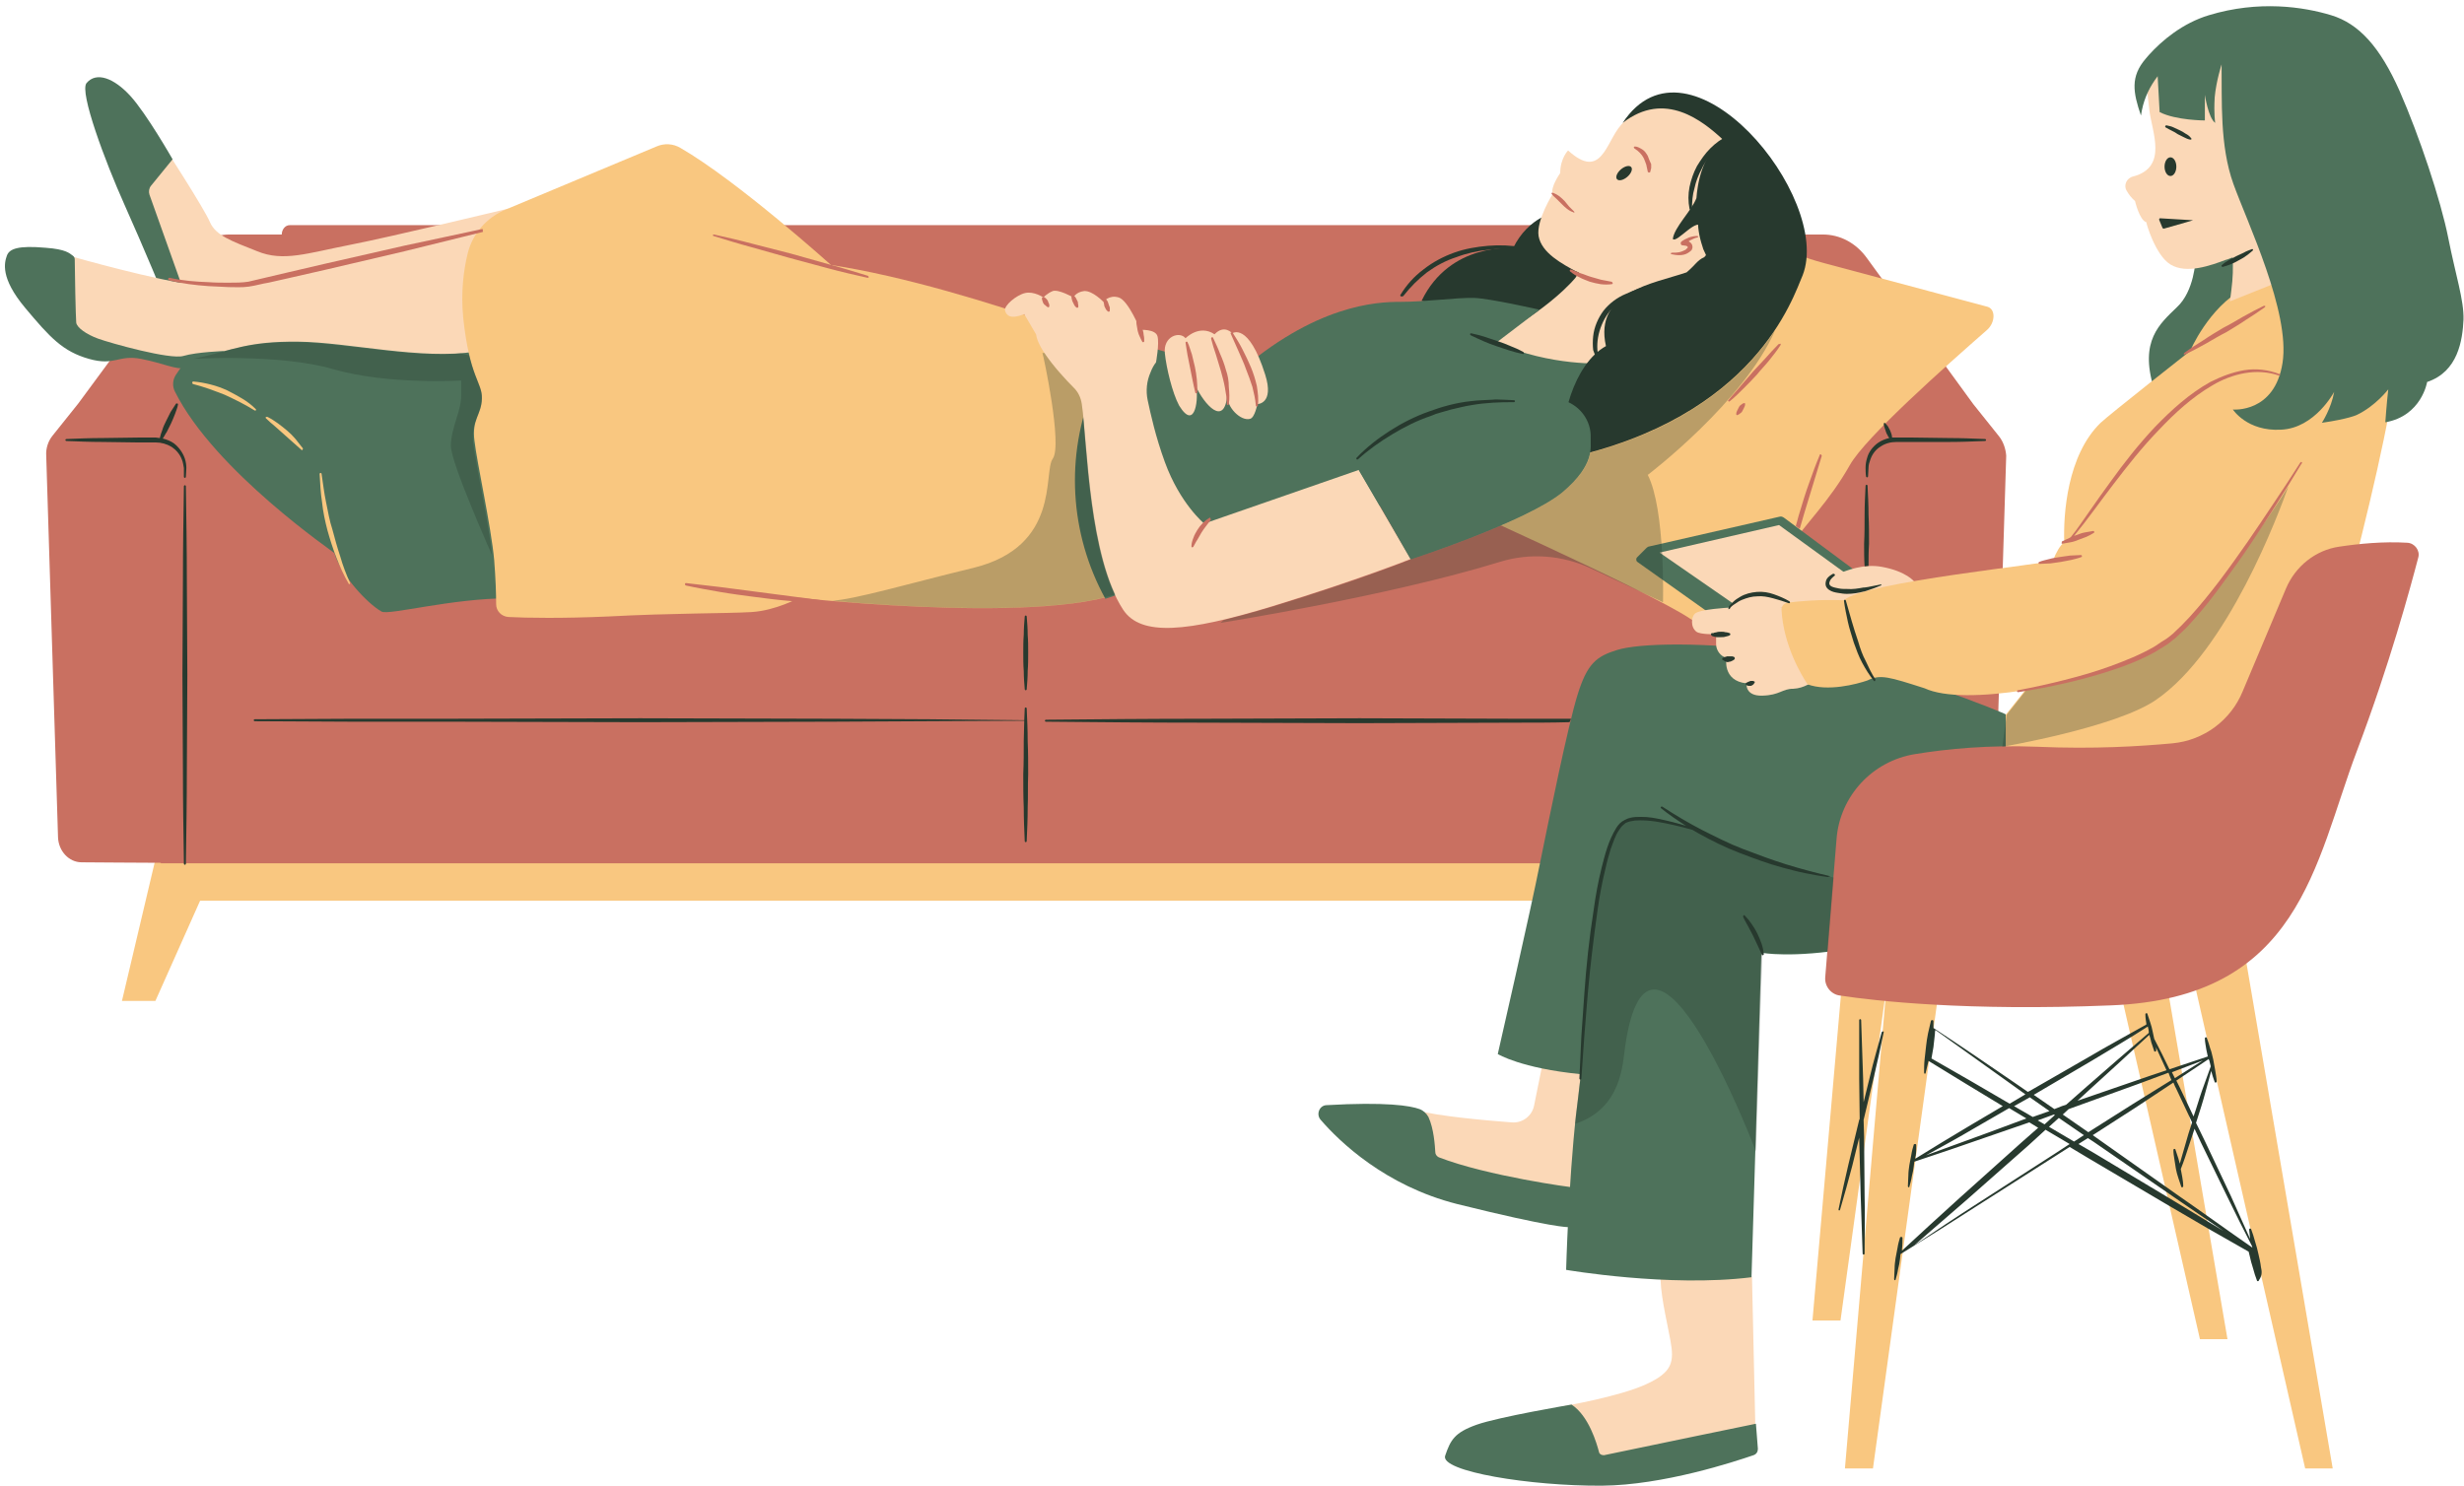 <?xml version="1.0" encoding="UTF-8"?><svg xmlns="http://www.w3.org/2000/svg" xmlns:xlink="http://www.w3.org/1999/xlink" height="302.3" preserveAspectRatio="xMidYMid meet" version="1.0" viewBox="-1.0 -1.3 501.1 302.3" width="501.1" zoomAndPan="magnify"><g><g><g><g><g id="change1_2"><path d="M383.6 169.3L31.6 169.3 23.8 202.3 30.6 202.3 39.7 181.9 207.6 181.9 375.5 181.9 384.6 202.3 391.4 202.3z" fill="#f9c780"/></g><g id="change2_2"><path d="M405.5,87.4l-5.2-6.5l-21.7-29.8c-2.2-3-5.4-4.7-8.9-4.7H360h-1.4h-0.9h-5.9c0-1.1-0.8-1.9-1.6-1.9 c-3,0-10.3,0-13.4,0c-12.8,0-27.5,0-40.3,0c-34.5,0-69.7,0-104.2,0c-23.1,0-47.3,0-70.5,0c-20.9,0-43,0-63.9,0 c-0.9,0-1.6,0.9-1.6,1.9h-0.9h-9.7c-3.5,0-6.7,1.7-8.9,4.7L14.9,80.8l-5.2,6.5c-0.9,1.1-1.4,2.6-1.3,4.1l2.4,77.6 c0.1,2.8,2.2,5.1,4.8,5.1c3.9,0,9.9,0.1,16.1,0.1v0.1h176h176v-0.1c6.2,0,12.2-0.1,16.1-0.1c2.6,0,4.7-2.3,4.8-5.1l2.4-77.6 C406.9,90,406.4,88.5,405.5,87.4z" fill="#c97061"/></g><g id="change1_3"><path d="M331.1,24.8l18.4,16.4c5.9,5.3,12.8,9,20.4,11l33.3,8.9c1.7,0.5,1.6,3.3-0.2,4.8 c-8.1,7.1-24.6,21.7-27.8,27.4c-4.1,7.3-9.3,12.3-11.6,15.9c0,0-2.8,12.8-5.1,17.2l0.2,3.6c0,0.9-0.8,1.6-1.6,1.4 c-2.6-0.8-8.1-2.7-14.6-7c-8.3-5.5-50.5-24.4-58.7-28.1c-0.6-0.3-0.8-1.3-0.2-1.9c1.4-1.4,3.6-3.5,5.2-3.4c2.3,0.1,2.4,1,3.3-1 c0.8-2,1.8-3.9,5-6.6c3.3-2.7,16.3-22.9,23.1-36.4c5.1-10.1,7.8-17.6,8.9-21.2C329.5,24.8,330.5,24.2,331.1,24.8z" fill="#f9c780"/></g><g id="change3_5"><path d="M34.6,78.4c-0.6-1.1-0.5-2.5,0.2-3.5c3.1-4.7,13.3-17.6,32.3-19.3c23.3-2.1,29.1,10.4,29.4,15 s2.6,12,2.6,12l15.9,6.7c4.2,1.8,7.1,5.6,7.7,10.1v0c1.7,13.1-7.1,21-20.3,21c-11.5,0-24.3,3.5-25.8,2.7 c-3-1.7-8.3-7.5-9.6-11.9C67.2,111.2,42.7,94.6,34.6,78.4z" fill="#4e725b"/></g></g><g><g id="change4_1"><path d="M102.5,41.1c0,0-23.6,5.7-32.3,7.4s-13.6,3.5-18.9,1.3c-5.3-2.1-8.4-3.2-9.6-5.9 c-1.1-2.7-9.6-15.8-9.6-15.8l-4.7,10.5l8,20.7c0,0,35.4-4.2,47.4-7.5C94.8,48.4,102.5,41.1,102.5,41.1z" fill="#fbd8b7"/></g><g id="change3_1"><path d="M34.1,31.1c0,0-5.3-9.3-8.6-12.9s-6.9-5-8.9-2.6c-1.5,1.8,3.8,16,7.7,24.7s8.4,19.6,8.4,19.6l4-1.1 l-7.3-20.5c-0.2-0.6-0.1-1.3,0.3-1.8L34.1,31.1z" fill="#4e725b"/></g><g id="change4_2"><path d="M98.9,44.7c0,0-20.7,6-35.3,8.2c-14.7,2.2-15.4,4.9-24.1,3.9s-25.8-5.9-25.8-5.9S12,61.3,12.8,64.4 c0.8,3.2,6.7,4.7,14.5,5.9c7.8,1.2,5.3,2.6,12.2,1.1s9.9-3.3,20.1-3.2s25.3,3.8,36.1,2L98.9,44.7z" fill="#fbd8b7"/></g><g id="change3_2"><path d="M44.6,70.1c0,0-5.6,0.2-8.3,1c-2.7,0.8-14.8-2.6-17.3-3.5c-2.5-0.9-4.4-2.3-4.5-3.3 c-0.1-0.9-0.3-10.6-0.3-12.8c0-0.3-0.1-0.6-0.4-0.8c-0.7-0.5-1.4-1.3-5.5-1.6c-5.6-0.5-7.4,0.2-7.9,1.6S-1,55.2,4.1,61.3 s7.7,8.9,13,10.4s5.9-0.9,10.6,0c4.6,0.9,6.9,2.2,9.2,1.9S44.6,70.1,44.6,70.1z" fill="#4e725b"/></g><g id="change1_1"><path d="M239.2,74.4c0,0-41.7-17.3-71.2-21.8c0,0-19-17.1-30.6-23.8c-1.5-0.9-3.3-1-4.9-0.3l-30.6,12.8 c-3.9,1.6-6.8,4.9-7.8,9c-0.8,3.3-1.4,7.7-0.9,13c1.3,12.3,3.9,13.2,3.8,16.5c-0.1,3.3-2.1,4.2-1.5,8.6c0.5,4.4,3.4,17.5,4,24.2 c0.3,3.8,0.4,7,0.4,9c0,1.4,1.1,2.5,2.5,2.6c3.7,0.2,11.1,0.3,20.2-0.1c13-0.7,24.2-0.6,29.2-0.9c5-0.3,9.7-2.9,9.7-2.9 s56.9,6.3,68.9-2.9L239.2,74.4z" fill="#f9c780"/></g><g id="change5_1"><path d="M315.6,41.8c0,0-5.7,0.8-8.9,7.4c0,0-12.8-1.3-18.6,10.7l20.8,4.5l12.3-4.3v-9.7L315.6,41.8z" fill="#27392e"/></g><g id="change4_3"><path d="M356.5,32.8c-1-1.9-3.4-4.5-5.8-6.6c-0.2-1.4-0.3-2.2-0.3-2.2s-3.1-2.2-6.9-2.8c-7.8-4-10.9-1.5-14.9,3 c-3,3.4-3.9,11.3-10.7,5.1c0,0-1.6,1.6-1.6,4.6c0,0-2.1,3-1.5,4.2c0,0-3.4,5.4-2.9,8.6c0.6,3.5,4.9,5.7,7.6,7.2c0,0,0,0,0.1,0 c0.2,0.1,0.3,0.2,0.5,0.2l-0.7,1.1c0,0-5.1,6.4-17.3,12.7v3.1l20.5,4.3c0,0,22.3-11.4,26.9-23.3c3.4-1.1,6.3-3.7,8-6.1 C360.7,41.3,358.7,37.1,356.5,32.8z" fill="#fbd8b7"/></g><g id="change3_3"><path d="M312.1,61.7c0,0-10.1-2.3-13.3-2.4c-3.6-0.1-9.7,0.8-15.1,0.8c-4.6,0-17.3,0.5-33.5,14.9 c0,0-17.8-6.8-25-6.9l-3.8,9.3c-5.8,14-4.9,29.8,2.4,43.1L313,90.3L325,72.6c0,0-10.4,0.7-21.7-4.2L312.1,61.7z" fill="#4e725b"/></g><g id="change4_4"><path d="M209.7,66.7c0.4,3.2,5.3,8.5,7.7,10.9c0.9,0.9,1.4,2,1.6,3.3c1.1,8.1,1.4,31.1,8.4,41.8 c3.6,5.5,13,4.6,30.4-0.7c17.3-5.3,28.1-9.6,28.1-9.6l-10.6-18.1l-31.4,10.9c0,0-4.9-4-8-12.5c-1.9-5.2-2.9-9.8-3.5-12.6 c-0.4-1.9-0.2-3.9,0.6-5.7c0.3-0.8,0.7-1.5,1.1-2c0,0,0.7-3.8,0.3-5.3c-0.4-1.5-3.5-1.3-3.5-1.3s-2.4-6-4.4-6.6 s-3.1,0.9-3.1,0.9s-2.2-2.3-3.9-2.2c-1.7,0.2-2.2,1.3-2.2,1.3s-3-1.7-4.2-1.3c-1.2,0.5-1.9,1.3-1.9,1.3s-1.9-1.3-3.7-0.9 c-1.8,0.4-4.4,2.6-4.1,3.6s1.1,1.8,3.9,0.7L209.7,66.7z" fill="#fbd8b7"/></g><g id="change5_2"><path d="M329,23.7c13.5-20.5,42.8,15.2,36.6,31c-2,4.6-9.6,28.9-48.4,37.3c-1.5-7.5,2-19.4,8.4-22.9 c-2.5-11.1,9.7-12.7,16.4-15c1.9-1.6,2.1-2.4,3.6-3.1c1.5-1.3-0.7-3.8-0.4-5.9c-0.8-2.7-5.2,3.2-6,2.2c0.3-2.4,3.8-5.7,4.8-8.3 c0.2-2.7,1.1-9,5.5-11.8C345.3,23.3,337.6,17,329,23.7z" fill="#27392e"/></g><g id="change5_3"><ellipse cx="329.3" cy="33.9" fill="#27392e" rx="1.9" ry="1" transform="rotate(-40.649 329.315 33.924)"/></g><g id="change3_4"><path d="M322.5,87.7c0.1-3.4-2.1-6.4-5.3-7.5c-3.4-1.1-14.6-1.9-21.7,0.9C285.1,85.2,275,93.6,275,93.6l10.9,18.9 c0,0,23.7-7.7,30.9-13.7C323.5,93.1,322.4,89.7,322.5,87.7z" fill="#4e725b"/></g><g id="change4_5"><path d="M240.1,67.5c0,0,2.8-2.9,5.9-0.8c2-2.1,3.6-0.2,3.6-0.2s3.3-2.4,6.7,8.4c1.9,6-1.6,6-1.6,6s-0.5,2.8-1.5,3 c-1.9,0.5-4.8-2.4-4.6-4.9c-0.6,6.7-4.7,1.9-6.4-1.7c0.6,1.9,0,9.4-3.4,3.9c-1.4-2.6-2.6-7.7-2.9-10.6 C235.5,67.1,238.9,66,240.1,67.5z" fill="#fbd8b7"/></g></g></g></g><g><g><g><g id="change4_6"><path d="M313,213.6l-2,9.9c-0.4,2.2-2.4,3.7-4.6,3.5c-5.2-0.4-14.6-1.2-19.6-2.5c0,0,2.3,4.7,1.1,9.4 c0,0,16.1,7.5,33.1,7.6l2-27.6L313,213.6z" fill="#fbd8b7"/></g><g id="change3_6"><path d="M291.6,234.1c-0.4-0.2-0.7-0.6-0.7-1c-0.1-1.5-0.3-4.8-1.4-7.2c-0.4-0.7-1-1.3-1.8-1.6 c-1.9-0.7-6.8-1.5-19-0.8c-1.4,0.1-2.1,1.9-1.1,3c3.8,4.4,13.1,13.4,27.7,17.1c19.7,4.9,22.6,4.7,22.6,4.7s1-4.4,1-8.1 C318.9,240.3,301.4,237.9,291.6,234.1z" fill="#4e725b"/></g><g id="change4_7"><path d="M355.3,258.4l0.7,31.5l-33.7,6.2c0,0-3.2-9.6-5.2-11.4c0,0,11.1-1.9,16.6-4.4c5.5-2.5,5.8-4.6,5-9 s-2.2-9.8-2-14L355.3,258.4z" fill="#fbd8b7"/></g><g id="change3_7"><path d="M324.2,294.1c-0.5-1.9-2.1-7.4-5.6-9.7c0,0-14.8,2.5-19.3,4.1s-5.3,3.1-6.4,6.3s17.4,6.2,31.9,6.1 c12.5-0.1,27-4.9,30.8-6.2c0.6-0.2,0.9-0.7,0.9-1.3l-0.4-5.1c0,0-21.4,4.4-30.9,6.4C324.7,294.7,324.3,294.5,324.2,294.1z" fill="#4e725b"/></g><g id="change3_8"><path d="M364.8,131.7c-19.8-2.7-32.7-2.1-36.9-0.8c-4.2,1.3-6.1,2.7-8.1,9.2c-2,6.5-5.7,24.8-7.6,34.1 c-1.8,9.2-8.6,38.9-8.6,38.9s4.7,2.9,16.9,4.1c-0.4,3.3-0.7,6.2-1,8.4c-1.5,13.5-2,31.4-2,31.4s20.9,3.6,37.7,1.5l2-66 c0,0,6.3,1.2,18.2-0.9v-12c1.5,0.4,3.1,0.7,4.7,1l31.4-22.7l-4.6-13.9C407.1,144,384.6,134.4,364.8,131.7z" fill="#4e725b"/></g><g><g id="change3_11"><path d="M349.3,125.3L332,113c-0.3-0.2-0.3-0.7-0.1-0.9l2-2c0.1-0.1,0.2-0.1,0.3-0.2l26.7-6.1 c0.3-0.1,0.6,0,0.9,0.2l25.7,19.1L349.3,125.3z" fill="#4e725b"/></g><g id="change4_10"><path d="M336.5 111.1L360.8 105.5 382.3 121.1 353.4 122.8z" fill="#fbd8b7"/></g><g id="change4_11"><path d="M388.3,117c0,0-1.6-2.1-6.6-3c-3.7-0.7-7.4,0.8-9,1.5c-0.5,0.2-0.6,0.9-0.2,1.3c0.4,0.4,1.1,0.7,2.2,1 c2.4,0.5,3.2,1.2,3.2,1.2S384.8,120.2,388.3,117z" fill="#fbd8b7"/></g><g id="change4_12"><path d="M362,122.3c0,0-1.6,0.1-3.2-1.1c-1.7-1.2-2.4-1.7-4.1-1.3c-1.7,0.4-4.1,2.4-4.1,2.4s-5.8,0.3-6.9,1.2 c-0.7,0.6-1,2.7,0.3,3.7c0.8,0.6,4,0.5,4,0.5v2c0,1.3,0.9,2.5,2.1,2.8l0,0c0,0-0.9,4.7,4.1,5.2c0,0-0.4,2.6,3.2,2.5 s4-1.4,6.3-1.4c2.3-0.1,4-1.5,4-1.5L362,122.3z" fill="#fbd8b7"/></g></g><g id="change3_9"><path d="M445.5,51.5c0,0-0.2,6.4-3.8,9.7c-3.5,3.4-7.6,6.8-4.7,16.4l21.6-16.8L455.1,47L445.5,51.5z" fill="#4e725b"/></g><g id="change1_5"><path d="M486.3,70.9L462,55.8c0,0-4.2,0.2-6.7,1.6c-7.2,3.9-10.9,12.7-10.9,12.7S428,83,426.2,84.7 c-6.8,6.6-7.6,18.6-7.4,24.3c-0.9,0.7-1.6,2-2.3,3.7c0,0,0,0,0,0c-0.2,0.6-38.7,4.4-42.5,8.1c-4.9-0.2-9.4,0.2-11.5,0.5 c-0.7,0.1-1.2,0.7-1.2,1.4c0.4,7.3,4.1,13.4,5.3,15.2c4.1,1.5,9.9,0,12.2-0.8c2.6-1.3,4.4-0.7,11.6,1.6 c4.1,1.9,11.9,1.7,20.3,0.4c0,0.1,0,0.1,0,0.2l-3.8,4.8v10h59C469.4,146.9,486.7,83.3,486.3,70.9z" fill="#f9c780"/></g><g id="change4_8"><path d="M440.4,52.5c3.3,2,8.2,0.2,11.4-1l0.1,0c6.8-2.4,11.8-8.3,13.1-15.3l0.8-4.1c7.7-3.2,8.5-11.8,7.3-17.2 c-1.4-6.2-6.3-7.6-11.4-8.9c-3.5-0.9-11.1-0.2-14.6,0.8c-13.2,3.7-11.8,6.8-11,14.2c0.5,4.5,3.9,11.7-3.3,13.6 c-1.3,0.3-2,1.8-1.3,2.9c0.4,0.7,0.9,1.4,1.7,2.1c0,0,0.9,3.9,2.3,4.3C435.4,43.9,437.3,50.6,440.4,52.5z M460.5,33.3l-0.3,0.6 l0-0.5C460.3,33.3,460.4,33.3,460.5,33.3z" fill="#fbd8b7"/></g><g id="change4_9"><path d="M463.4,11.6L445.6,18l6.4,26.2c1.1,4.4,1.4,8.9,0.8,13.4l-0.3,2.4l21-8.4L463.4,11.6z" fill="#fbd8b7"/></g><g id="change3_10"><path d="M496.9,47.1c-1.5-7.6-5.9-20.8-9.9-29.9c-4-9-8.3-13.7-13.9-15.4c-5.6-1.7-14.7-3.1-24.9,0 c-5.3,1.6-9.5,5.1-12.2,8.1c-0.2,0.2-0.4,0.5-0.6,0.7c-3.2,3.7-2.6,6.9-1,11.6l0.2-1.1c0.5-2.5,1.6-4.8,3.2-6.9v0l0.4,7.3 c3.3,1.7,9.2,1.7,9.2,1.7s0-3.6,0-5.2c0,0,0.7,4.7,2.1,5.7c0,0-0.3-1.8-0.1-5.2c0.3-3.3,1.4-6.7,1.4-6.7 c0.1,7.3-0.4,16.5,2.4,24.3c2.8,7.8,11.6,26.1,10,36.4c-1.6,10.3-10.1,9.5-10.1,9.5s2.9,4.5,9.8,4.1c6.9-0.3,10.8-7.7,10.8-7.7 c-0.6,3.4-2.5,6.3-2.5,6.3c5.5-0.8,7.1-1.6,7.1-1.6c3.8-1.8,6.4-5.2,6.4-5.2c-0.3,2.5-0.6,6.7-0.6,6.7c7.4-1.3,8.5-8.2,8.5-8.2 c6.3-2.1,7.2-8.5,7.4-12.7C500.1,59.7,498.4,54.7,496.9,47.1z" fill="#4e725b"/></g><g id="change5_5"><ellipse cx="440.4" cy="32.6" fill="#27392e" rx="1.2" ry="1.9"/></g><g id="change5_6"><path d="M438.3,43.1l6.7,0.4c0,0-2.3,0.7-5.9,1.7c-0.1,0-0.2,0-0.3-0.1l-0.7-1.7C438.1,43.3,438.1,43.1,438.3,43.1z" fill="#27392e"/></g></g><g><g fill="#f9c780" id="change1_4"><path d="M455.5 192.5L445.6 200.1 467.8 297.4 473.4 297.4z"/><path d="M424.2 173.9L446.4 271.1 452 271.1 434.1 166.2z"/><path d="M374.2 297.4L379.9 297.4 393.3 200.1 382.6 200.1z"/><path d="M376.1 170.1L367.6 267.3 373.3 267.3 386.7 170.1z"/></g><g id="change2_1"><path d="M370.2,197.4l2.3-28.1c0.7-8.7,7.3-15.8,15.9-17.2c6.7-1.1,15.2-1.9,25-1.5c11.5,0.5,20.9-0.1,27.4-0.7 c6.4-0.6,11.9-4.7,14.3-10.6l8.8-20.9c1.9-4.5,6-7.8,10.8-8.5c4-0.6,9-1.1,13.9-0.8c1.5,0.1,2.6,1.6,2.2,3 c-1.6,6.1-5.8,21.7-12.5,39.4c-8.6,22.8-11.5,50.2-50,51.7c-29.3,1.2-47.9-0.9-55.1-2C371.4,201,370,199.3,370.2,197.4z" fill="#c97061"/></g></g></g></g><g id="change5_4"><path d="M225.8,119.6c-13.6,4.5-44,2.5-57.6,1.3c4.8-0.3,15.6-3.5,28.8-6.7c17.8-4.4,14.1-19.4,16.1-22.2 c2-2.8-1.9-21-2.1-21.5c0,0,0.2,0,0.4,0c1.8,2.7,4.4,5.5,6,7.1c0.9,0.9,1.4,2,1.6,3.3C220.1,88.3,220.4,108,225.8,119.6z M97,79.8 c0.1-2.5-1.3-3.6-2.6-8.8c0,0-0.6-0.2-1.7-0.4c-10.5,0.9-24-2.2-33.4-2.3c-10.2-0.1-13.2,1.7-20.1,3.2c-0.4,0.1-0.8,0.2-1.2,0.2 c0,0,17.9-1.1,28.8,2.1c11,3.2,26,2.3,26,2.3s0,0,0,3.1c0,3.1-2.1,6.6-2.1,10.2c0,3.6,8.4,22.2,8.4,22.3c-0.8-7-3.4-18.9-3.9-23.2 C94.9,84,96.9,83.2,97,79.8z M322.4,90.8c-0.3,2-1.5,4.5-5.6,8c-7.1,6-30.9,13.7-30.9,13.7s-10.7,4.3-28.1,9.6 c-3.7,1.1-7,2-9.9,2.7c-0.5,0.4-0.7,0.6-0.7,0.6s34.1-5.4,56.8-12.4c6.1-1.9,12.7-1.4,18.5,1.3l14.7,6.9c0,0,0.5-18.9-3.1-25.9 c0,0,19.5-14.8,25.9-29.4C354.5,74.2,343.7,85,322.4,90.8z M441.4,127.9c-3.7,4.3-17.7,9.1-30.4,11.2l-0.1,0.2l-3.8,4.8l-0.9,6.5 c0,0,23-3.9,31.2-9.5c14.7-10,25.1-38.2,27-43.5C458.9,106.6,450.8,116.9,441.4,127.9z M371.1,177c0,0-5.4-1.3-12.5-3.3 c-7.1-2-14.8-6.5-14.8-6.5s-4.7-1.4-9.4-2.1c-4.7-0.7-5.8-0.5-8.8,7.4c-3.1,8-5.1,44.6-5.1,44.6c-0.4,3.3-0.7,6.2-1,8.4 c-0.1,0.6-0.1,1.2-0.2,1.8c9.6-3.1,9.7-12.4,10.2-15.7c5.1-35.4,26.6,21.3,26.6,21.3l0.9-28.6l0.4-11.9c4.1,0.8,13.3-0.2,13.3-0.2 l1.2-15L371.1,177z" fill="#27392e" opacity=".3"/></g><g><g id="change1_6"><path d="M70.2,117.3c0,0.1,0,0.2-0.1,0.2c-0.1,0-0.2,0-0.2-0.1c-1-1.7-1.8-3.5-2.5-5.3c-0.7-1.8-1.3-3.7-1.8-5.5 c-0.5-1.9-0.9-3.8-1.1-5.7c-0.3-1.9-0.4-3.9-0.5-5.8c0-0.1,0.1-0.2,0.2-0.2c0.1,0,0.2,0.1,0.2,0.2c0.3,1.9,0.5,3.8,0.9,5.7 c0.4,1.9,0.7,3.8,1.3,5.6c0.5,1.9,1,3.7,1.6,5.5C68.7,113.7,69.4,115.5,70.2,117.3z M48.3,79.8c-1-0.6-2.1-1.2-3.1-1.7 c-1.1-0.5-2.2-0.9-3.4-1.2c-1.2-0.3-2.3-0.5-3.5-0.6c-0.1,0-0.2,0.1-0.2,0.2c0,0.1,0,0.2,0.1,0.3c1.1,0.3,2.2,0.6,3.3,1 c1.1,0.4,2.2,0.8,3.2,1.2c1.1,0.5,2.1,1,3.1,1.5c1,0.5,2,1.1,3,1.7c0.1,0,0.2,0,0.2,0c0.1-0.1,0.1-0.2,0-0.3 C50.2,81.1,49.3,80.4,48.3,79.8z M59.1,88c-0.5-0.6-1.1-1.2-1.7-1.7c-0.6-0.5-1.2-1-1.9-1.5c-0.7-0.5-1.3-0.9-2.1-1.3 c-0.1,0-0.2,0-0.3,0c-0.1,0.1-0.1,0.2,0,0.3c0.6,0.6,1.2,1.1,1.8,1.6l1.8,1.6l1.8,1.6c0.6,0.5,1.2,1.1,1.8,1.6 c0.1,0.1,0.2,0.1,0.2,0c0.1-0.1,0.1-0.2,0.1-0.3C60.1,89.3,59.6,88.6,59.1,88z" fill="#f9c780"/></g><path d="M411.7 221.9L408.6 223.7 412.4 225.9 415.8 224.7z" fill="none"/><path d="M410.8,221.3l-2.5-1.8c-5.3-3.7-10.6-7.5-15.8-11.3c0,0.3,0,0.5-0.1,0.8c-0.1,0.9-0.2,1.8-0.3,2.7 c-0.1,0.8-0.2,1.5-0.4,2.3c5.3,3,10.6,6.1,15.8,9.1L410.8,221.3z" fill="none"/><path d="M407.7,224.2l-7.1,4.1c-3.3,1.9-6.5,3.7-9.8,5.5c4.2-1.6,8.4-3.1,12.6-4.6l7.9-2.8L407.7,224.2 C407.7,224.2,407.7,224.2,407.7,224.2z" fill="none"/><path d="M418.4,223.8l0.9-0.3l4.2-3.7c4.2-3.7,8.3-7.3,12.6-10.9c0,0,0,0,0,0c-0.1-0.4-0.2-0.8-0.2-1.3 c-3.8,2.3-7.5,4.6-11.3,6.9l-11.9,7l4.2,2.9L418.4,223.8z" fill="none"/><path d="M421.6,222.7l11.9-4.1c2.1-0.7,4.2-1.4,6.2-2.1c-0.7-1.6-1.5-3.2-2.2-4.8c0,0.3,0,0.6,0.1,0.8 c0,0.1-0.1,0.2-0.2,0.2c-0.1,0-0.2,0-0.2-0.1c-0.3-0.6-0.5-1.2-0.6-1.8c-0.1-0.5-0.3-0.9-0.4-1.4c-4,3.7-8,7.4-12.1,11.1 L421.6,222.7z" fill="none"/><path d="M442.1,219.7l2.9,6.1c0.6-1.7,1.1-3.5,1.7-5.2c0.6-1.7,1.2-3.4,1.8-5c-0.1-0.4-0.2-0.8-0.3-1.2 c0-0.1,0-0.2-0.1-0.3c-2.2,1.5-4.5,2.9-6.7,4.4C441.7,218.9,441.9,219.3,442.1,219.7z" fill="none"/><path d="M419.7,224.4l-1.2,1.1l5.2,3.6l9-5.7c2.6-1.7,5.2-3.3,7.9-4.9c-0.2-0.5-0.4-0.9-0.6-1.4 c-2.1,0.8-4.1,1.6-6.2,2.3L419.7,224.4z" fill="none"/><path d="M447,214.4c-2.1,0.8-4.2,1.6-6.3,2.3c0.2,0.4,0.4,0.8,0.6,1.2C443.2,216.8,445.1,215.6,447,214.4z" fill="none"/><path d="M424.7,231l-1.1-0.7l-1.9,1.2l3.1,1.8l16.5,9.9c3.3,2,6.6,4,9.9,6c-3.4-2.3-6.7-4.6-10.1-6.9L424.7,231z" fill="none"/><path d="M416.9 225.5L416.7 225.4 413.4 226.6 414.9 227.4z" fill="none"/><path d="M452,242.4l-5.4-11.1l-1.3-2.8c-0.4,1.2-0.8,2.4-1.2,3.6c-0.5,1.5-1.1,3-1.6,4.6c0.1,0.5,0.2,1.1,0.3,1.6 c0.1,0.6,0.2,1.3,0.2,1.9c0,0.1-0.1,0.2-0.2,0.2c-0.1,0-0.2,0-0.2-0.1c-0.3-0.6-0.5-1.2-0.6-1.8c-0.2-0.6-0.3-1.2-0.5-1.9 c-0.1-0.6-0.3-1.3-0.3-1.9c-0.1-0.6-0.2-1.3-0.2-1.9c0-0.1,0.1-0.2,0.2-0.2c0.1,0,0.2,0.1,0.2,0.1c0.3,0.6,0.4,1.2,0.6,1.8 c0.1,0.4,0.2,0.7,0.3,1.1c0.3-1.3,0.7-2.5,1.1-3.8c0.4-1.6,0.9-3.1,1.4-4.6l-3.3-7c-0.2-0.4-0.3-0.8-0.5-1.1 c-2.6,1.7-5.1,3.4-7.7,5.1l-8.7,5.6l0.7,0.5l16.3,11.5c5.2,3.7,10.3,7.3,15.5,11c0-0.1,0-0.2-0.1-0.3 C455.3,249,453.6,245.7,452,242.4z" fill="none"/><path d="M411.5,231.7l-12.7,11.2c-3.5,3.1-7,6.1-10.5,9.1c4.3-2.9,8.7-5.8,13-8.6l15.7-10.1l2.9-1.9l-4.9-2.9 L411.5,231.7z" fill="none"/><path d="M417.7 226.1L415.7 227.9 420.8 230.9 422.8 229.6z" fill="none"/><g id="change5_7"><path d="M350.5,122.6c0.1,0,0.2,0,0.3-0.1l0,0c0.1-0.3,0.6-0.7,1.1-1c0.4-0.3,0.9-0.6,1.4-0.8c1-0.4,2-0.7,3.1-0.7 c1-0.1,2.1,0.1,3.2,0.4c1.1,0.3,2.1,0.6,3.2,1c0.1,0,0.2,0,0.2-0.1c0.1-0.1,0-0.2-0.1-0.3c-1-0.6-2-1-3.1-1.4 c-1.1-0.4-2.3-0.6-3.5-0.5c-1.2,0.1-2.4,0.4-3.4,1c-0.5,0.3-1,0.6-1.4,1c-0.2,0.2-0.4,0.4-0.6,0.6c-0.2,0.2-0.4,0.5-0.4,0.9 C350.4,122.5,350.4,122.6,350.5,122.6z" fill="#27392e"/></g><g id="change5_8"><path d="M324,72.7c0,0.1,0.2,0.1,0.3,0.1c0.1,0,0.2-0.2,0.1-0.3c-0.6-1.7-0.7-3.5-0.4-5.2c0.3-1.7,1-3.4,2-4.8 c0.5-0.7,1.1-1.3,1.8-1.9c0.7-0.5,1.5-1,2.2-1.4c1.6-0.8,3.3-1.5,4.9-2.4c0.1,0,0.1-0.2,0.1-0.2c0-0.1-0.2-0.1-0.3-0.1 c-1.7,0.7-3.4,1.2-5.1,2c-1.7,0.7-3.3,1.9-4.5,3.4c-1.1,1.5-1.9,3.3-2.1,5.2c-0.1,0.9-0.1,1.9,0,2.8 C323.4,70.9,323.6,71.8,324,72.7z" fill="#27392e"/></g><g id="change5_9"><path d="M350,133.3c0.2,0.1,0.4,0.1,0.7,0c0.2,0,0.4-0.1,0.6-0.2c0.2-0.1,0.4-0.2,0.5-0.4c0,0,0-0.1,0-0.1 c0-0.1,0-0.2-0.2-0.3l0,0c-0.2-0.1-0.4-0.1-0.6-0.1c-0.2,0-0.4,0-0.5,0c-0.2,0-0.4,0-0.5,0.1c-0.2,0-0.4,0.1-0.6,0.2l0,0 c0,0-0.1,0-0.1,0.1c-0.1,0.1-0.1,0.3,0,0.3C349.6,133.1,349.8,133.2,350,133.3z" fill="#27392e"/></g><g id="change5_10"><path d="M347.2,51.9c-0.3-0.9-0.6-1.8-0.9-2.8c-0.3-0.9-0.5-1.9-0.7-2.8c-0.2-0.9-0.3-1.9-0.4-2.9 c-0.1-1-0.2-1.9-0.2-2.9c0-0.1-0.1-0.2-0.2-0.2c-0.1,0-0.2,0.1-0.3,0.2c-0.2,1-0.3,2-0.2,3c0,1,0.1,2,0.3,3c0.2,1,0.5,2,0.8,2.9 c0.4,0.9,0.8,1.8,1.4,2.7c0,0.1,0.1,0.1,0.2,0.1C347.2,52.1,347.2,52,347.2,51.9z" fill="#27392e"/></g><g id="change5_11"><path d="M342.9,41.4c0.1,0,0.2-0.1,0.2-0.2c0-1.4,0.1-2.9,0.5-4.2c0.3-1.4,0.8-2.7,1.5-4c0.6-1.3,1.5-2.4,2.4-3.5 c0.9-1.1,2-2,3.2-2.8c0.1-0.1,0.1-0.2,0.1-0.3c0-0.1-0.2-0.2-0.3-0.1c-1.4,0.6-2.6,1.5-3.7,2.6c-1.1,1.1-1.9,2.3-2.7,3.6 c-0.7,1.3-1.2,2.8-1.5,4.2c-0.3,1.5-0.3,3,0,4.5C342.7,41.4,342.8,41.4,342.9,41.4z" fill="#27392e"/></g><g id="change5_12"><path d="M355.5,137.2c-0.2,0-0.3,0-0.4,0c-0.1,0-0.2,0-0.3,0.1c-0.1,0-0.2,0.1-0.3,0.1c-0.1,0.1-0.2,0.1-0.4,0.2l0,0 c0,0,0,0,0,0c-0.1,0.1-0.1,0.3,0,0.4c0.1,0.1,0.3,0.2,0.5,0.2c0.2,0,0.4,0,0.5,0c0.2-0.1,0.3-0.1,0.5-0.3c0.1-0.1,0.2-0.3,0.3-0.5 c0,0,0,0,0,0C355.7,137.3,355.6,137.2,355.5,137.2L355.5,137.2z" fill="#27392e"/></g><g id="change5_13"><path d="M451,53L451,53c1.1-0.3,2.2-0.7,3.2-1.3c0.5-0.3,1-0.5,1.5-0.9c0.5-0.3,0.9-0.7,1.4-1.1 c0.1-0.1,0.1-0.1,0.1-0.2c0-0.1-0.2-0.2-0.3-0.1c-0.5,0.2-1.1,0.4-1.6,0.7c-0.5,0.2-1,0.5-1.5,0.7c-0.5,0.3-1,0.5-1.5,0.8 c-0.5,0.3-1,0.6-1.4,1c-0.1,0-0.1,0.1-0.1,0.2C450.8,52.9,450.9,53,451,53z" fill="#27392e"/></g><g id="change5_14"><path d="M440.7,25.3c0.4,0.2,0.8,0.4,1.2,0.7c0.4,0.2,0.8,0.4,1.2,0.6c0.4,0.2,0.8,0.4,1.3,0.5c0.1,0,0.1,0,0.2,0 c0.1-0.1,0.1-0.2,0-0.3c-0.3-0.4-0.7-0.7-1.1-0.9c-0.4-0.3-0.8-0.5-1.2-0.7c-0.4-0.2-0.9-0.4-1.3-0.6c-0.4-0.2-0.9-0.3-1.4-0.4 c-0.1,0-0.2,0-0.2,0.1c-0.1,0.1-0.1,0.2,0,0.3C439.9,24.9,440.3,25.1,440.7,25.3z" fill="#27392e"/></g><g id="change5_15"><path d="M376.9,129.2c-0.5-1.4-0.9-2.8-1.3-4.1c-0.4-1.4-0.8-2.8-1.2-4.2c0-0.1-0.1-0.2-0.2-0.2 c-0.1,0-0.2,0.1-0.2,0.2c0.2,1.5,0.5,2.9,0.8,4.3c0.3,1.4,0.8,2.8,1.2,4.2c0.5,1.4,1,2.8,1.7,4.1c0.7,1.3,1.5,2.6,2.4,3.7 c0.1,0.1,0.2,0.1,0.2,0c0.1-0.1,0.1-0.2,0.1-0.3c-0.8-1.2-1.4-2.5-2-3.8C377.8,132,377.3,130.6,376.9,129.2z" fill="#27392e"/></g><g id="change5_16"><path d="M284.4,58.9c1.4-1.8,3-3.4,4.8-4.8c1.8-1.3,3.8-2.4,6-3.1c2.1-0.8,4.4-1.3,6.6-1.5c2.3-0.3,4.6-0.3,6.8-0.1 c0.1,0,0.2-0.1,0.2-0.2c0-0.1-0.1-0.2-0.2-0.2c-2.3-0.4-4.6-0.5-7-0.3c-2.3,0.2-4.7,0.6-6.9,1.4c-2.2,0.8-4.3,1.9-6.2,3.4 c-1.9,1.4-3.5,3.2-4.7,5.2c-0.1,0.1,0,0.2,0.1,0.3C284.2,59,284.3,59,284.4,58.9z" fill="#27392e"/></g><g id="change5_17"><path d="M347.3,128.1l0.3,0.1l0.5,0.1c0.3,0,0.6,0,0.9,0c0.3,0,0.6,0,0.9-0.1c0.3-0.1,0.6-0.1,0.9-0.3 c0,0,0.1-0.1,0.1-0.1c0-0.1,0-0.2-0.1-0.3c-0.3-0.1-0.6-0.2-0.9-0.2c-0.3-0.1-0.6-0.1-0.9-0.1c-0.3,0-0.6,0-0.9,0.1l-0.5,0.1 c-0.2,0.1-0.2,0-0.2,0.2c0-0.1-0.2-0.2-0.3-0.1c-0.1,0-0.2,0.2-0.1,0.3C347,128,347.2,128.1,347.3,128.1z" fill="#27392e"/></g><g id="change5_18"><path d="M371.1,176.9L371.1,176.9c-3-0.7-6-1.5-8.9-2.4c-2.9-0.9-5.8-2-8.7-3.1c-2.9-1.1-5.6-2.5-8.4-3.9 c-2.7-1.4-5.4-3-8-4.7l0,0c-0.1-0.1-0.2,0-0.3,0c-0.1,0.1-0.1,0.2,0,0.3c1.6,1.3,3.4,2.5,5.1,3.6c-1.9-0.6-3.9-1.1-5.9-1.5 c-1.4-0.3-2.9-0.4-4.4-0.3c-0.7,0.1-1.5,0.2-2.2,0.6c-0.4,0.2-0.7,0.4-1,0.7c-0.3,0.3-0.5,0.6-0.7,0.9c-1.6,2.6-2.3,5.4-3,8.2 c-0.7,2.8-1.2,5.6-1.6,8.5c-0.9,5.7-1.5,11.4-1.9,17.1c-0.2,2.9-0.4,5.7-0.6,8.6c-0.1,2.9-0.3,5.7-0.4,8.6l0,0 c0,0.1,0.1,0.2,0.2,0.2c0.1,0,0.2-0.1,0.2-0.2c0.2-2.9,0.4-5.7,0.6-8.6c0.2-2.9,0.5-5.7,0.7-8.6c0.5-5.7,1.2-11.4,2-17.1 c0.4-2.8,0.9-5.6,1.6-8.4c0.3-1.4,0.7-2.8,1.1-4.1c0.5-1.3,0.9-2.7,1.7-3.8c0.2-0.3,0.4-0.6,0.6-0.8c0.2-0.2,0.5-0.4,0.7-0.6 c0.6-0.3,1.2-0.4,1.9-0.5c1.4-0.1,2.8,0,4.2,0.2c2.5,0.4,5,1,7.5,1.7c0.4,0.2,0.8,0.5,1.2,0.7c2.7,1.5,5.5,2.9,8.4,4 c2.9,1.1,5.8,2.2,8.8,3c1.5,0.4,3,0.8,4.5,1.1c1.5,0.3,3.1,0.6,4.6,0.8c0.1,0,0.2,0,0.2-0.1C371.3,177,371.2,176.9,371.1,176.9z" fill="#27392e"/></g><g id="change5_19"><path d="M306.2,69.1c-0.9-0.4-1.7-0.7-2.6-1c-0.9-0.3-1.8-0.6-2.7-0.9c-0.9-0.3-1.8-0.5-2.7-0.7c-0.1,0-0.2,0-0.2,0.1 c-0.1,0.1,0,0.2,0.1,0.3c0.8,0.4,1.7,0.8,2.6,1.2c0.9,0.4,1.7,0.7,2.6,1c0.9,0.3,1.8,0.6,2.7,0.9c0.9,0.3,1.8,0.5,2.7,0.7 c0.1,0,0.2,0,0.2-0.1c0-0.1,0-0.2-0.1-0.3C307.9,69.8,307,69.4,306.2,69.1z" fill="#27392e"/></g><g id="change5_20"><path d="M355.2,186.6c-0.4-0.6-0.9-1.2-1.4-1.7c-0.1-0.1-0.1-0.1-0.2,0c-0.1,0-0.1,0.2-0.1,0.3l0,0 c0.3,0.7,0.7,1.3,1,1.9l1,1.9c0.3,0.6,0.6,1.3,0.9,1.9c0.3,0.6,0.6,1.3,0.9,2l0,0c0,0.1,0.1,0.1,0.2,0.1c0.1,0,0.2-0.1,0.2-0.2 c-0.1-1.5-0.7-2.9-1.3-4.2C356,187.8,355.6,187.2,355.2,186.6z" fill="#27392e"/></g><g id="change5_21"><path d="M458.8,256.4c-0.1-0.9-0.3-1.7-0.5-2.6c-0.2-0.9-0.4-1.7-0.7-2.6c-0.2-0.8-0.5-1.7-0.8-2.5 c0-0.1-0.1-0.1-0.2-0.1c-0.1,0-0.2,0.1-0.2,0.2c0.1,0.6,0.1,1.2,0.2,1.9c-1.3-2.9-2.6-5.8-3.9-8.7l-5.3-11.2l-1.8-3.7 c0.1-0.2,0.1-0.4,0.2-0.6c0.6-1.9,1.2-3.7,1.7-5.6c0.4-1.5,0.8-2.9,1.2-4.4c0,0,0,0.1,0,0.1c0.2,0.7,0.4,1.4,0.7,2.2 c0,0.1,0.1,0.1,0.2,0.1c0.1,0,0.2-0.1,0.2-0.2c0-0.8-0.2-1.5-0.3-2.3c-0.1-0.7-0.3-1.5-0.4-2.2c-0.2-0.7-0.3-1.5-0.6-2.2 c-0.2-0.7-0.4-1.4-0.7-2.2c0-0.1-0.1-0.1-0.2-0.1c-0.1,0-0.2,0.1-0.2,0.2c0,0.8,0.2,1.5,0.3,2.3c0.1,0.5,0.2,0.9,0.3,1.4 c-2.6,0.9-5.2,1.7-7.8,2.6c-1-2.1-2-4.1-3.1-6.2c-0.1-0.5-0.2-0.9-0.3-1.4c-0.1-0.6-0.3-1.3-0.5-1.9c-0.2-0.6-0.4-1.2-0.6-1.8 c0-0.1-0.1-0.1-0.2-0.1c-0.1,0-0.2,0.1-0.2,0.2c0,0.7,0.1,1.3,0.2,1.9c0,0.1,0,0.1,0,0.2c-3.9,2.2-7.8,4.3-11.7,6.6l-12,6.9 l-0.4,0.2l-2.9-2c-5.4-3.7-10.8-7.4-16.3-11c0-0.5,0-0.9,0-1.4c0-0.1-0.1-0.2-0.2-0.2c-0.1,0-0.2,0-0.3,0.1 c-0.2,0.9-0.4,1.7-0.6,2.6c-0.2,0.9-0.3,1.8-0.4,2.6c-0.1,0.9-0.2,1.8-0.3,2.7c-0.1,0.9-0.1,1.8-0.1,2.7c0,0.1,0.1,0.2,0.1,0.2 c0.1,0,0.2,0,0.2-0.1c0.2-0.8,0.4-1.7,0.6-2.5c5,3.1,10,6.1,15.1,9.2l-6.6,3.9c-3.7,2.2-7.5,4.5-11.2,6.8c0-0.2,0-0.4,0.1-0.6 c0.1-0.7,0.1-1.4,0.1-2.2c0-0.1-0.1-0.2-0.2-0.2c-0.1,0-0.2,0-0.3,0.1c-0.2,0.7-0.4,1.4-0.5,2.1c-0.1,0.7-0.3,1.4-0.4,2.1 c-0.1,0.7-0.2,1.4-0.2,2.1c0,0.7-0.1,1.4-0.1,2.2c0,0.1,0.1,0.2,0.1,0.2c0.1,0,0.2,0,0.2-0.1c0.2-0.7,0.4-1.4,0.5-2.1 c0.2-0.7,0.3-1.4,0.4-2.1c0-0.3,0.1-0.6,0.1-0.9c4.9-1.6,9.8-3.3,14.7-5l8.7-3l1.8,1.1l-3.3,2.9l-12.6,11.3 c-4,3.6-7.9,7.2-11.8,10.8c0-0.1,0-0.3,0-0.4c0.1-0.7,0.1-1.4,0.1-2.2c0-0.1-0.1-0.2-0.2-0.2c-0.1,0-0.2,0-0.3,0.1 c-0.2,0.7-0.4,1.4-0.5,2.1c-0.1,0.7-0.3,1.4-0.4,2.1c-0.1,0.7-0.2,1.4-0.2,2.1c0,0.7-0.1,1.4-0.1,2.2c0,0.1,0.1,0.2,0.1,0.2 c0.1,0,0.2,0,0.2-0.1c0.2-0.7,0.4-1.4,0.5-2.1c0.2-0.7,0.3-1.4,0.4-2.1c0-0.3,0.1-0.7,0.1-1c5.2-3.2,10.3-6.4,15.4-9.7l15.7-10 l3.3-2.1l3.5,2.1l16.6,9.8c5.4,3.2,10.8,6.3,16.3,9.4c0.1,0.3,0.1,0.5,0.2,0.8c0.2,0.9,0.4,1.7,0.7,2.6c0.2,0.8,0.5,1.7,0.8,2.5 c0,0.1,0.1,0.1,0.2,0.1c0.1,0,0.2-0.1,0.2-0.2C459.1,258.1,459,257.3,458.8,256.4z M448.2,214.1c0,0.1,0,0.2,0.1,0.3 c0.1,0.4,0.2,0.8,0.3,1.2c-0.6,1.7-1.2,3.3-1.8,5c-0.6,1.7-1.1,3.5-1.7,5.2l-2.9-6.1c-0.2-0.4-0.4-0.8-0.6-1.2 C443.8,217,446,215.6,448.2,214.1z M447,214.4c-1.9,1.2-3.8,2.4-5.7,3.6c-0.2-0.4-0.4-0.8-0.6-1.2 C442.8,216,444.9,215.2,447,214.4z M440.6,218.4c-2.6,1.6-5.3,3.3-7.9,4.9l-9,5.7l-5.2-3.6l1.2-1.1l14.1-5.1 c2.1-0.8,4.1-1.5,6.2-2.3C440.2,217.5,440.4,217.9,440.6,218.4z M436.5,210.7c0.2,0.6,0.4,1.2,0.6,1.8c0,0.1,0.1,0.1,0.2,0.1 c0.1,0,0.2-0.1,0.2-0.2c0-0.3,0-0.6-0.1-0.8c0.7,1.6,1.5,3.2,2.2,4.8c-2.1,0.7-4.2,1.4-6.2,2.1l-11.9,4.1l2.5-2.3 c4.1-3.7,8.1-7.4,12.1-11.1C436.3,209.8,436.4,210.2,436.5,210.7z M424.5,214.4c3.8-2.3,7.6-4.5,11.3-6.9c0.1,0.4,0.2,0.8,0.2,1.3 c0,0,0,0,0,0c-4.2,3.6-8.4,7.2-12.6,10.9l-4.2,3.7l-0.9,0.3l-1.5,0.6l-4.2-2.9L424.5,214.4z M391.8,214c0.1-0.8,0.3-1.5,0.4-2.3 c0.1-0.9,0.2-1.8,0.3-2.7c0-0.3,0-0.5,0.1-0.8c5.3,3.8,10.5,7.5,15.8,11.3l2.5,1.8l-3.2,1.9C402.4,220.1,397.1,217,391.8,214z M403.3,229.1c-4.2,1.5-8.4,3.1-12.6,4.6c3.3-1.8,6.6-3.6,9.8-5.5l7.1-4.1c0,0,0,0,0,0l3.5,2.1L403.3,229.1z M408.6,223.7l3.2-1.8 l4,2.8l-3.4,1.2L408.6,223.7z M413.4,226.6l3.3-1.2l0.2,0.1l-2.1,1.9L413.4,226.6z M417,233.3l-15.7,10.1c-4.4,2.8-8.7,5.7-13,8.6 c3.5-3,7-6.1,10.5-9.1l12.7-11.2l3.5-3.2l4.9,2.9L417,233.3z M420.8,230.9l-5.1-3l2-1.8l5.1,3.5L420.8,230.9z M441.3,243.1 l-16.5-9.9l-3.1-1.8l1.9-1.2l1.1,0.7l16.4,11.3c3.4,2.3,6.7,4.6,10.1,6.9C447.9,247.1,444.6,245.1,441.3,243.1z M441.6,241.6 l-16.3-11.5l-0.7-0.5l8.7-5.6c2.6-1.7,5.1-3.4,7.7-5.1c0.2,0.4,0.3,0.8,0.5,1.1l3.3,7c-0.5,1.5-1,3.1-1.4,4.6 c-0.4,1.3-0.7,2.5-1.1,3.8c-0.1-0.4-0.2-0.7-0.3-1.1c-0.2-0.6-0.4-1.2-0.6-1.8c0-0.1-0.1-0.1-0.2-0.1c-0.1,0-0.2,0.1-0.2,0.2 c0,0.7,0.1,1.3,0.2,1.9c0.1,0.6,0.2,1.3,0.3,1.9c0.1,0.6,0.3,1.3,0.5,1.9c0.2,0.6,0.4,1.2,0.6,1.8c0,0.1,0.1,0.1,0.2,0.1 c0.1,0,0.2-0.1,0.2-0.2c0-0.7-0.1-1.3-0.2-1.9c-0.1-0.6-0.2-1.1-0.3-1.6c0.6-1.5,1.1-3,1.6-4.6c0.4-1.2,0.8-2.4,1.2-3.6l1.3,2.8 l5.4,11.1c1.6,3.3,3.3,6.7,5,10c0,0.1,0,0.2,0.1,0.3C451.9,248.9,446.8,245.2,441.6,241.6z" fill="#27392e"/></g><g id="change5_22"><path d="M395.4,88.6c2.4,0,4.9-0.1,7.3-0.2c0.1,0,0.2-0.1,0.2-0.2c0-0.1-0.1-0.2-0.2-0.2c-2.4-0.1-4.9-0.2-7.3-0.2 l-7.3-0.1l-3.6,0c-0.2,0-0.5,0-0.7,0c0-0.2-0.1-0.4-0.1-0.6c-0.1-0.3-0.2-0.6-0.3-0.8c-0.1-0.3-0.3-0.5-0.4-0.8 c-0.2-0.3-0.4-0.5-0.6-0.7c0,0-0.1-0.1-0.1-0.1c-0.1,0-0.2,0.1-0.2,0.2c0,0.3,0.1,0.6,0.2,0.9c0.1,0.3,0.2,0.6,0.3,0.9 c0.1,0.3,0.3,0.5,0.4,0.8c0.1,0.1,0.2,0.2,0.2,0.3c-0.8,0.2-1.6,0.5-2.3,1c-1.1,0.8-1.9,1.9-2.2,3.1c-0.2,0.6-0.3,1.3-0.3,1.9 c0,0.6,0,1.2,0.1,1.8c0,0.1,0.1,0.2,0.2,0.2c0.1,0,0.2-0.1,0.2-0.2l0.1-1.8c0-0.6,0.2-1.1,0.4-1.7c0.4-1.1,1.1-2,2.1-2.6 c0.9-0.6,2-0.9,3.2-0.9l3.6,0L395.4,88.6z" fill="#27392e"/></g><g id="change5_23"><path d="M382,208.5c-0.1,0-0.2,0-0.3,0.1c-0.8,3-1.7,6-2.4,9l-1.3,5.3l-0.1-4.8c-0.1-4-0.3-7.9-0.4-11.9 c0-0.1-0.1-0.2-0.2-0.2c-0.1,0-0.2,0.1-0.2,0.2c0,4,0,7.9,0,11.9l0.1,8.2l-0.1,0.2l-2.2,9.1c-0.7,3-1.4,6.1-2,9.1 c0,0.1,0,0.2,0.1,0.2c0.1,0,0.2,0,0.2-0.1c0.9-3,1.7-6,2.5-9l1.4-5.7l0.3,11.7c0.1,4,0.3,7.9,0.4,11.9c0,0.1,0.1,0.2,0.2,0.2 c0.1,0,0.2-0.1,0.2-0.2c0-4,0.1-7.9,0-11.9l-0.1-11.9l-0.1-3.4l2.1-8.8c0.7-3,1.4-6.1,2-9.1C382.1,208.7,382.1,208.5,382,208.5z" fill="#27392e"/></g><g id="change5_24"><path d="M275.2,92.1L275.2,92.1c2.1-1.9,4.5-3.6,7-5.1c2.5-1.5,5.1-2.8,7.8-3.7l1-0.4l1-0.3c0.7-0.2,1.4-0.4,2.1-0.6 c1.4-0.3,2.8-0.7,4.2-0.9c2.8-0.5,5.7-0.6,8.6-0.6h0c0.1,0,0.2-0.1,0.2-0.2c0-0.1-0.1-0.2-0.2-0.2l-2.2-0.1c-0.7,0-1.5-0.1-2.2,0 c-1.5,0.1-2.9,0.1-4.4,0.3c-2.9,0.3-5.8,1.1-8.5,2.1c-2.8,1-5.4,2.3-7.9,3.9c-2.5,1.6-4.8,3.4-6.8,5.5c-0.1,0.1-0.1,0.2,0,0.3 C274.9,92.2,275.1,92.2,275.2,92.1z" fill="#27392e"/></g><g id="change5_25"><path d="M36.4,95.7c0,0.1,0.1,0.2,0.2,0.2c0.1,0,0.2-0.1,0.2-0.2c0-0.6,0.1-1.2,0.1-1.8c0-0.6-0.1-1.3-0.3-1.9 c-0.4-1.2-1.2-2.3-2.2-3.1c-0.7-0.5-1.5-0.8-2.3-1c0.3-0.4,0.5-0.9,0.8-1.3c0.3-0.6,0.6-1.2,0.9-1.8c0.3-0.6,0.5-1.2,0.8-1.9 c0.2-0.6,0.5-1.3,0.6-1.9c0-0.1,0-0.2-0.1-0.2c-0.1-0.1-0.2,0-0.3,0c-0.4,0.6-0.7,1.1-1.1,1.7c-0.3,0.6-0.6,1.2-0.9,1.8 c-0.3,0.6-0.6,1.2-0.8,1.9c-0.2,0.5-0.4,1.1-0.5,1.6c-0.3,0-0.5-0.1-0.8-0.1l-3.6,0l-7.3,0.1c-2.4,0-4.9,0.1-7.3,0.2 c-0.1,0-0.2,0.1-0.2,0.2c0,0.1,0.1,0.2,0.2,0.2c2.4,0.1,4.9,0.2,7.3,0.2l7.3,0.1l3.6,0c1.1,0,2.2,0.3,3.2,0.9 c0.9,0.6,1.7,1.5,2.1,2.6c0.2,0.5,0.3,1.1,0.4,1.7L36.4,95.7z" fill="#27392e"/></g><g id="change5_26"><path d="M207.8,142.8c0-0.1-0.1-0.2-0.2-0.2c-0.1,0-0.2,0.1-0.2,0.2c0,0.8-0.1,1.6-0.1,2.4L188,145l-19.6-0.1 l-39.2-0.1L90,144.9l-19.6,0l-19.6,0.1c-0.1,0-0.2,0.1-0.2,0.2c0,0.1,0.1,0.2,0.2,0.2l19.6,0.1l19.6,0l39.2,0.1l39.2-0.1l19.6-0.1 l19.3-0.1c0,1.4-0.1,2.7-0.1,4.1c0,2.3,0,4.5-0.1,6.8c0,2.3,0,4.5,0.1,6.8c0,2.3,0.1,4.5,0.2,6.8c0,0.1,0.1,0.2,0.2,0.2 c0.1,0,0.2-0.1,0.2-0.2c0.1-2.3,0.2-4.5,0.2-6.8c0.1-2.3,0-4.5,0.1-6.8c0-2.3,0-4.5-0.1-6.8C208,147.3,207.9,145,207.8,142.8z" fill="#27392e"/></g><g id="change5_27"><path d="M207.8,124.1c0-0.1-0.1-0.2-0.2-0.2c-0.1,0-0.2,0.1-0.2,0.2c-0.1,1.2-0.2,2.5-0.2,3.7 c-0.1,1.2-0.1,2.5-0.1,3.7c0,1.2,0,2.5,0.1,3.7c0,1.2,0.1,2.5,0.2,3.7c0,0.1,0.1,0.2,0.2,0.2c0.1,0,0.2-0.1,0.2-0.2 c0.1-1.2,0.2-2.5,0.2-3.7c0.1-1.2,0.1-2.5,0.1-3.7c0-1.2,0-2.5-0.1-3.7C208,126.6,207.9,125.3,207.8,124.1z" fill="#27392e"/></g><g id="change5_28"><path d="M36.8,97.6c0-0.1-0.1-0.2-0.2-0.2c-0.1,0-0.2,0.1-0.2,0.2c-0.1,6.4-0.2,12.8-0.2,19.2l-0.1,19.2l0.1,19.2 c0,6.4,0.1,12.8,0.2,19.2c0,0.1,0.1,0.2,0.2,0.2c0.1,0,0.2-0.1,0.2-0.2c0.1-6.4,0.2-12.8,0.2-19.2l0.1-19.2L37,116.8 C37,110.4,36.9,104,36.8,97.6z" fill="#27392e"/></g><g id="change5_29"><path d="M379,113.8c0-1.5,0-3,0.1-4.5c0-2,0-3.9-0.1-5.9c0-2-0.1-3.9-0.2-5.9c0-0.1-0.1-0.2-0.2-0.2 c-0.1,0-0.2,0.1-0.2,0.2c-0.1,2-0.2,3.9-0.2,5.9c0,2,0,3.9-0.1,5.9c0,1.5,0,3.1,0.1,4.6l0,0L379,113.8z" fill="#27392e"/></g><g id="change5_30"><path d="M381.4,117.6c-0.8,0.2-1.7,0.3-2.5,0.5l-0.7,0.1c-0.1,0-0.1,0-0.2,0c-1.1,0.2-2.2,0.4-3.4,0.3 c-0.6,0-1.1,0-1.6-0.1c-0.5-0.1-1.1-0.2-1.5-0.4c-0.4-0.2-0.6-0.5-0.4-1c0.1-0.4,0.5-0.8,1-1.2c0.1-0.1,0.1-0.2,0-0.3 c-0.1-0.1-0.2-0.1-0.3-0.1c-0.5,0.3-1.1,0.6-1.4,1.3c-0.1,0.3-0.2,0.7-0.1,1.1c0.1,0.4,0.4,0.7,0.7,0.9c0.6,0.4,1.2,0.5,1.8,0.6 c0.6,0.1,1.2,0.2,1.8,0.2c1.2,0,2.4-0.2,3.5-0.5c0,0,0.1,0,0.1,0l0.6-0.2c0.9-0.3,1.8-0.6,2.7-1c0.1,0,0.1-0.1,0.1-0.2 C381.6,117.6,381.5,117.5,381.4,117.6z" fill="#27392e"/></g><g id="change2_3"><path d="M224.5,60.7c-0.1-0.2-0.1-0.4-0.2-0.6c-0.1-0.2-0.2-0.4-0.4-0.5c0,0-0.1-0.1-0.1-0.1c-0.1,0-0.3,0-0.3,0.2 c-0.1,0.2-0.1,0.5,0,0.7c0,0.2,0.1,0.4,0.1,0.6c0.1,0.2,0.2,0.4,0.3,0.6c0.1,0.2,0.3,0.4,0.5,0.5c0,0,0.1,0,0.1,0 c0.1,0,0.2-0.1,0.2-0.2c0-0.2,0-0.5,0-0.7C224.6,61.1,224.6,60.9,224.5,60.7z" fill="#c97061"/></g><g id="change2_4"><path d="M245,104c-0.5,0.3-1,0.7-1.4,1.1c-0.4,0.4-0.8,0.9-1.1,1.4c-0.3,0.5-0.6,1-0.8,1.6c-0.2,0.5-0.4,1.1-0.4,1.7 c0,0.1,0,0.2,0.1,0.2c0.1,0.1,0.2,0,0.3-0.1c0.3-0.5,0.5-1,0.8-1.4c0.3-0.5,0.5-0.9,0.8-1.4c0.3-0.5,0.6-0.9,0.9-1.3 c0.3-0.4,0.7-0.9,1-1.3c0-0.1,0.1-0.1,0-0.2C245.2,104,245.1,104,245,104z" fill="#c97061"/></g><g id="change2_5"><path d="M218.1,59.9c-0.1-0.2-0.2-0.4-0.3-0.6c-0.1-0.2-0.3-0.4-0.5-0.5c0,0-0.1,0-0.1-0.1c-0.1,0-0.2,0.1-0.3,0.2 c0,0.3,0,0.5,0.1,0.7c0,0.2,0.1,0.4,0.2,0.6c0.1,0.2,0.2,0.4,0.3,0.6c0.1,0.2,0.3,0.4,0.5,0.5c0,0,0.1,0,0.1,0 c0.1,0,0.2-0.1,0.2-0.2c0-0.3,0-0.5-0.1-0.7C218.3,60.3,218.2,60.1,218.1,59.9z" fill="#c97061"/></g><g id="change2_6"><path d="M242.1,78.6c0,0.1,0.1,0.1,0.2,0.1c0.1,0,0.2-0.1,0.2-0.2c0-0.9,0-1.7-0.1-2.6c-0.1-0.9-0.2-1.7-0.4-2.6 c-0.2-0.9-0.4-1.7-0.6-2.5c-0.3-0.8-0.5-1.7-0.9-2.5c0-0.1-0.1-0.1-0.2-0.1c-0.1,0-0.2,0.1-0.2,0.2c0.1,0.9,0.3,1.7,0.4,2.5 l0.5,2.5l0.5,2.5C241.7,76.9,241.9,77.8,242.1,78.6z" fill="#c97061"/></g><g id="change2_7"><path d="M231.4,65.8c-0.1-0.4-0.2-0.7-0.4-1.1c-0.1-0.4-0.3-0.7-0.5-1c0-0.1-0.1-0.1-0.2-0.1c-0.1,0-0.2,0.1-0.2,0.2 c0,0.4,0,0.8,0.1,1.2c0.1,0.4,0.1,0.8,0.2,1.1c0.1,0.4,0.2,0.7,0.4,1.1c0.2,0.4,0.3,0.7,0.5,1c0,0.1,0.1,0.1,0.2,0.1 c0.1,0,0.2-0.1,0.2-0.2c0-0.4,0-0.8-0.1-1.2C231.6,66.6,231.5,66.2,231.4,65.8z" fill="#c97061"/></g><g id="change2_8"><path d="M212.1,59.9c-0.1-0.2-0.2-0.3-0.3-0.4c-0.1-0.1-0.3-0.3-0.5-0.4c0,0-0.1,0-0.1,0c-0.1,0-0.3,0.1-0.3,0.2 c0,0.2,0,0.4,0.1,0.6c0.1,0.2,0.1,0.4,0.2,0.5c0.1,0.2,0.2,0.3,0.4,0.4c0.1,0.1,0.3,0.3,0.5,0.4c0,0,0.1,0,0.1,0 c0.1,0,0.2-0.1,0.2-0.2c0-0.2,0-0.4-0.1-0.6C212.2,60.3,212.2,60.1,212.1,59.9z" fill="#c97061"/></g><g id="change2_9"><path d="M175.5,54.8c-2.6-0.8-5.2-1.6-7.8-2.3l-7.8-2.2l-7.8-2c-2.6-0.7-5.2-1.3-7.9-1.9c-0.1,0-0.2,0-0.2,0.1 c0,0.1,0,0.2,0.1,0.2c2.6,0.8,5.2,1.6,7.8,2.3l7.8,2.2l7.8,2.1c2.6,0.7,5.2,1.3,7.9,1.9c0.1,0,0.2,0,0.3-0.1 C175.7,55,175.6,54.9,175.5,54.8z" fill="#c97061"/></g><g id="change2_10"><path d="M443.4,70.8c1.4-0.7,2.8-1.4,4.2-2.2c1.4-0.8,2.7-1.6,4.1-2.3c1.3-0.8,2.7-1.6,4-2.5c1.3-0.8,2.6-1.7,3.9-2.6 c0.1-0.1,0.1-0.2,0.1-0.2c0-0.1-0.2-0.1-0.3-0.1c-1.4,0.7-2.8,1.4-4.2,2.2c-1.4,0.8-2.7,1.6-4.1,2.3c-1.3,0.8-2.7,1.6-4,2.5 c-1.3,0.8-2.7,1.7-3.9,2.6c-0.1,0.1-0.1,0.2-0.1,0.3C443.2,70.8,443.3,70.8,443.4,70.8z" fill="#c97061"/></g><g id="change2_11"><path d="M413.8,113.4c0.7,0,1.5-0.1,2.2-0.1c0.7-0.1,1.4-0.2,2.1-0.3c0.7-0.1,1.4-0.3,2.1-0.4 c0.7-0.2,1.4-0.3,2.1-0.6c0.1,0,0.1-0.1,0.1-0.2c0-0.1-0.1-0.2-0.2-0.2c-0.7,0-1.5,0.1-2.2,0.1c-0.7,0.1-1.4,0.2-2.1,0.3 c-0.7,0.1-1.4,0.2-2.1,0.4c-0.7,0.2-1.4,0.3-2.1,0.6c-0.1,0-0.1,0.1-0.1,0.2C413.5,113.3,413.6,113.4,413.8,113.4z" fill="#c97061"/></g><g id="change2_12"><path d="M166.1,120.8l-6.9-0.9l-6.9-0.9l-6.9-0.9l-6.9-0.8c-0.1,0-0.2,0.1-0.2,0.2c0,0.1,0,0.2,0.2,0.3 c2.3,0.5,4.6,0.9,6.9,1.3c2.3,0.4,4.6,0.7,6.9,1c2.3,0.3,4.6,0.6,6.9,0.8c2.3,0.2,4.6,0.4,7,0.5c0.1,0,0.2-0.1,0.2-0.2 C166.3,120.9,166.2,120.8,166.1,120.8z" fill="#c97061"/></g><g id="change2_13"><path d="M97,45.3c-5.3,1.1-10.6,2.3-15.9,3.4l-15.8,3.6C60,53.5,54.7,54.8,49.5,56c-1.3,0.2-2.6,0.2-4,0.2 c-1.3,0-2.7,0-4-0.1c-2.7-0.1-5.4-0.3-8-0.9l0,0c-0.1,0-0.2,0-0.3,0.2c0,0.1,0,0.2,0.1,0.3c2.7,0.7,5.4,1,8.1,1.2 c1.4,0.1,2.7,0.1,4.1,0.2c1.3,0,2.7,0.1,4.1-0.1c1.4-0.2,2.7-0.6,4-0.8l4-0.9l7.9-1.8l15.8-3.7c5.3-1.3,10.5-2.6,15.8-3.9 c0.1,0,0.2-0.1,0.1-0.2C97.2,45.3,97.1,45.2,97,45.3z" fill="#c97061"/></g><g id="change2_14"><path d="M418.4,109.3c0.6-0.1,1.1-0.2,1.7-0.3c0.6-0.1,1.1-0.3,1.6-0.5c0.5-0.2,1.1-0.4,1.6-0.6 c0.5-0.2,1-0.5,1.5-0.8c0.1,0,0.1-0.1,0.1-0.2c0-0.1-0.1-0.2-0.2-0.2c-0.6,0.1-1.1,0.2-1.7,0.3c-0.6,0.1-1.1,0.3-1.6,0.5 c-0.2,0.1-0.4,0.1-0.6,0.2c2.8-3.4,5.3-7,8-10.5c2.9-3.8,5.9-7.6,9.2-11c3.3-3.5,6.8-6.7,10.9-9.1c2-1.2,4.3-2.1,6.6-2.5 c2.3-0.4,4.7-0.3,7,0.5c0.1,0,0.2,0,0.2-0.1c0-0.1,0-0.2-0.1-0.2c-2.3-0.9-4.8-1.2-7.2-0.8c-2.4,0.4-4.7,1.3-6.9,2.4 c-4.3,2.4-7.9,5.7-11.2,9.1c-3.3,3.5-6.3,7.3-9.1,11.2c-1.4,1.9-2.8,3.9-4.2,5.9c-1.3,1.8-2.5,3.7-3.9,5.4c-0.1,0-0.1,0-0.2,0.1 c-0.5,0.2-1,0.5-1.5,0.7c-0.1,0-0.1,0.1-0.1,0.2C418.2,109.3,418.3,109.3,418.4,109.3z" fill="#c97061"/></g><g id="change2_15"><path d="M353.6,80.7c-0.2,0.1-0.4,0.2-0.6,0.4c-0.2,0.1-0.3,0.3-0.4,0.5c-0.1,0.2-0.2,0.4-0.3,0.6 c-0.1,0.2-0.2,0.4-0.2,0.7c0,0,0,0.1,0,0.1c0,0.1,0.2,0.2,0.3,0.1c0.2-0.1,0.4-0.2,0.6-0.4c0.2-0.1,0.3-0.3,0.4-0.5 c0.1-0.2,0.2-0.4,0.3-0.6c0.1-0.2,0.2-0.4,0.2-0.7c0,0,0-0.1,0-0.1C353.9,80.7,353.8,80.7,353.6,80.7z" fill="#c97061"/></g><g id="change2_16"><path d="M360.7,68.7c-0.9,0.9-1.8,1.9-2.6,2.8l-2.6,2.8l-2.5,2.9c-0.8,1-1.7,1.9-2.5,2.9c-0.1,0.1-0.1,0.2,0,0.2 c0.1,0.1,0.2,0.1,0.3,0c1-0.8,1.9-1.7,2.8-2.6c0.9-0.9,1.8-1.8,2.7-2.8c0.8-1,1.7-1.9,2.5-2.9c0.8-1,1.6-2,2.3-3.1 c0.1-0.1,0-0.2,0-0.3C360.9,68.7,360.7,68.7,360.7,68.7z" fill="#c97061"/></g><g id="change2_17"><path d="M248.3,73.9c-0.3-1.1-0.7-2.2-1.2-3.3c-0.4-1.1-0.9-2.1-1.4-3.2c0-0.1-0.1-0.1-0.2-0.1 c-0.1,0-0.2,0.1-0.2,0.3c0.3,1.1,0.6,2.2,1,3.3c0.3,1.1,0.7,2.2,1,3.3c0.3,1.1,0.6,2.2,0.8,3.3c0.2,1.1,0.4,2.2,0.4,3.4 c0,0.1,0.1,0.2,0.2,0.2c0.1,0,0.2-0.1,0.2-0.2c0.2-1.2,0.1-2.4,0-3.5C248.9,76.2,248.7,75,248.3,73.9z" fill="#c97061"/></g><g id="change2_18"><path d="M369.3,91.1c-0.1,0-0.2,0-0.2,0.1c-0.8,1.9-1.5,3.8-2.2,5.8c-0.7,1.9-1.3,3.9-1.9,5.9 c-0.3,0.9-0.5,1.9-0.8,2.8l0.8,0.6h0c0.3-1.1,0.6-2.1,0.9-3.1c0.6-2,1.2-3.9,1.8-5.9l1.8-5.9C369.4,91.3,369.4,91.2,369.3,91.1z" fill="#c97061"/></g><g id="change2_19"><path d="M467.1,92.7c-0.1-0.1-0.2,0-0.3,0.1c-1.7,2.7-3.5,5.4-5.3,8.1c-1.8,2.7-3.6,5.4-5.4,8 c-3.7,5.3-7.5,10.6-11.8,15.3c-1.1,1.2-2.2,2.3-3.4,3.4c-0.6,0.5-1.2,1-1.9,1.4c-0.7,0.4-1.3,0.9-2,1.3c-2.8,1.6-5.8,2.8-8.8,3.9 c-3,1.1-6.1,2-9.3,2.8c-3.1,0.8-6.3,1.5-9.5,2.1c-0.1,0-0.2,0.1-0.2,0.2c0,0.1,0.1,0.2,0.2,0.2c6.4-1,12.8-2.4,18.9-4.4 c3.1-1,6.1-2.2,9-3.8c0.7-0.4,1.4-0.9,2.1-1.3c0.7-0.4,1.3-1,2-1.5c1.2-1.1,2.4-2.2,3.5-3.5c2.2-2.4,4.2-5,6.1-7.6 c1.9-2.6,3.8-5.2,5.6-7.9c3.6-5.4,7.1-10.9,10.4-16.4C467.2,92.9,467.2,92.8,467.1,92.7z" fill="#c97061"/></g><g id="change2_20"><path d="M253.4,73.4c-0.5-1.2-1.1-2.4-1.7-3.6c-0.6-1.2-1.3-2.3-2-3.4c-0.1-0.1-0.2-0.1-0.3-0.1 c-0.1,0-0.2,0.2-0.1,0.3c0.5,1.2,1.1,2.4,1.6,3.6c0.5,1.2,1.1,2.4,1.5,3.6c0.5,1.2,0.9,2.4,1.3,3.6c0.3,1.2,0.6,2.5,0.7,3.8 c0,0.1,0.1,0.2,0.2,0.2c0.1,0,0.2-0.1,0.2-0.2c0.2-1.3,0-2.7-0.2-4C254.3,75.9,253.9,74.6,253.4,73.4z" fill="#c97061"/></g><g id="change2_21"><path d="M319.1,42c0.1-0.1,0.1-0.2,0-0.3c-0.3-0.3-0.7-0.7-1-1c-0.3-0.4-0.6-0.7-0.9-1.1c-0.3-0.3-0.7-0.7-1.1-1 c-0.4-0.3-0.8-0.5-1.3-0.7c-0.1,0-0.2,0-0.2,0c-0.1,0.1-0.1,0.2,0,0.3c0.3,0.4,0.7,0.7,1,1l1,1c0.3,0.3,0.7,0.7,1.1,1 c0.4,0.3,0.9,0.6,1.4,0.7C318.9,42,319,42,319.1,42z" fill="#c97061"/></g><g id="change2_22"><path d="M334.1,30.4c-0.3-0.5-0.6-1-1.1-1.3c-0.5-0.3-1-0.6-1.5-0.6c-0.1,0-0.1,0-0.2,0.1c-0.1,0.1,0,0.2,0.1,0.3l0,0 c0.8,0.5,1.5,1.2,1.9,2c0.2,0.4,0.3,0.8,0.5,1.3c0.1,0.5,0.2,0.9,0.3,1.4l0,0c0,0.1,0.1,0.1,0.2,0.2c0.1,0,0.2,0,0.3-0.1 c0.1-0.3,0.1-0.5,0.2-0.8c0-0.3,0-0.5,0-0.8C334.5,31.5,334.3,30.9,334.1,30.4z" fill="#c97061"/></g><g id="change2_23"><path d="M344.2,46.7c-0.6,0-1.1,0.1-1.7,0.3c-0.5,0.2-1.1,0.5-1.5,0.8c-0.1,0.1-0.2,0.2-0.2,0.3 c0,0.3,0.1,0.5,0.4,0.5l0,0c0.3,0,0.5,0.1,0.7,0.1c0.1,0,0.2,0.1,0.2,0.1c0,0,0.1,0.1,0.1,0.1c0.1,0.1,0.1,0.1,0,0.2 c-0.1,0.1-0.3,0.3-0.4,0.4c-0.4,0.2-0.8,0.4-1.3,0.5c-0.5,0.1-1,0.1-1.5,0.1c-0.1,0-0.2,0.1-0.2,0.1c0,0.1,0,0.2,0.1,0.2 c0.5,0.1,1,0.2,1.6,0.2c0.6,0,1.2-0.1,1.7-0.4c0.3-0.2,0.5-0.3,0.8-0.6c0.1-0.2,0.2-0.4,0.2-0.7c0-0.2-0.1-0.5-0.2-0.6 c-0.1-0.2-0.3-0.3-0.4-0.4c-0.1,0-0.1-0.1-0.2-0.1c0.1-0.1,0.2-0.1,0.3-0.2c0.5-0.2,0.9-0.5,1.5-0.6c0.1,0,0.2-0.1,0.1-0.2 C344.4,46.8,344.3,46.7,344.2,46.7z" fill="#c97061"/></g><g id="change2_24"><path d="M326.7,56c-0.7-0.1-1.4-0.3-2.1-0.4c-0.7-0.2-1.4-0.4-2.1-0.6c-0.7-0.2-1.3-0.5-2-0.7l-2-0.8 c-0.1,0-0.2,0-0.2,0.1c-0.1,0.1-0.1,0.2,0,0.3c0.6,0.5,1.2,0.9,1.9,1.2c0.7,0.4,1.4,0.6,2.1,0.9c0.7,0.2,1.5,0.4,2.2,0.5 c0.8,0.1,1.5,0.1,2.3,0c0.1,0,0.1-0.1,0.2-0.2C326.9,56.1,326.8,56,326.7,56z" fill="#c97061"/></g><g id="change5_31"><path d="M307.4,144.9l-31.9-0.1l-31.9,0.1c-10.6,0-21.3,0.1-31.9,0.2c-0.1,0-0.2,0.1-0.2,0.2c0,0.1,0.1,0.2,0.2,0.2 c10.6,0.1,21.3,0.2,31.9,0.2l31.9,0.1l31.9-0.1c3.6,0,7.2,0,10.8-0.1l0.3-0.7C314.8,144.9,311.1,144.9,307.4,144.9z" fill="#27392e"/></g></g></g></svg>